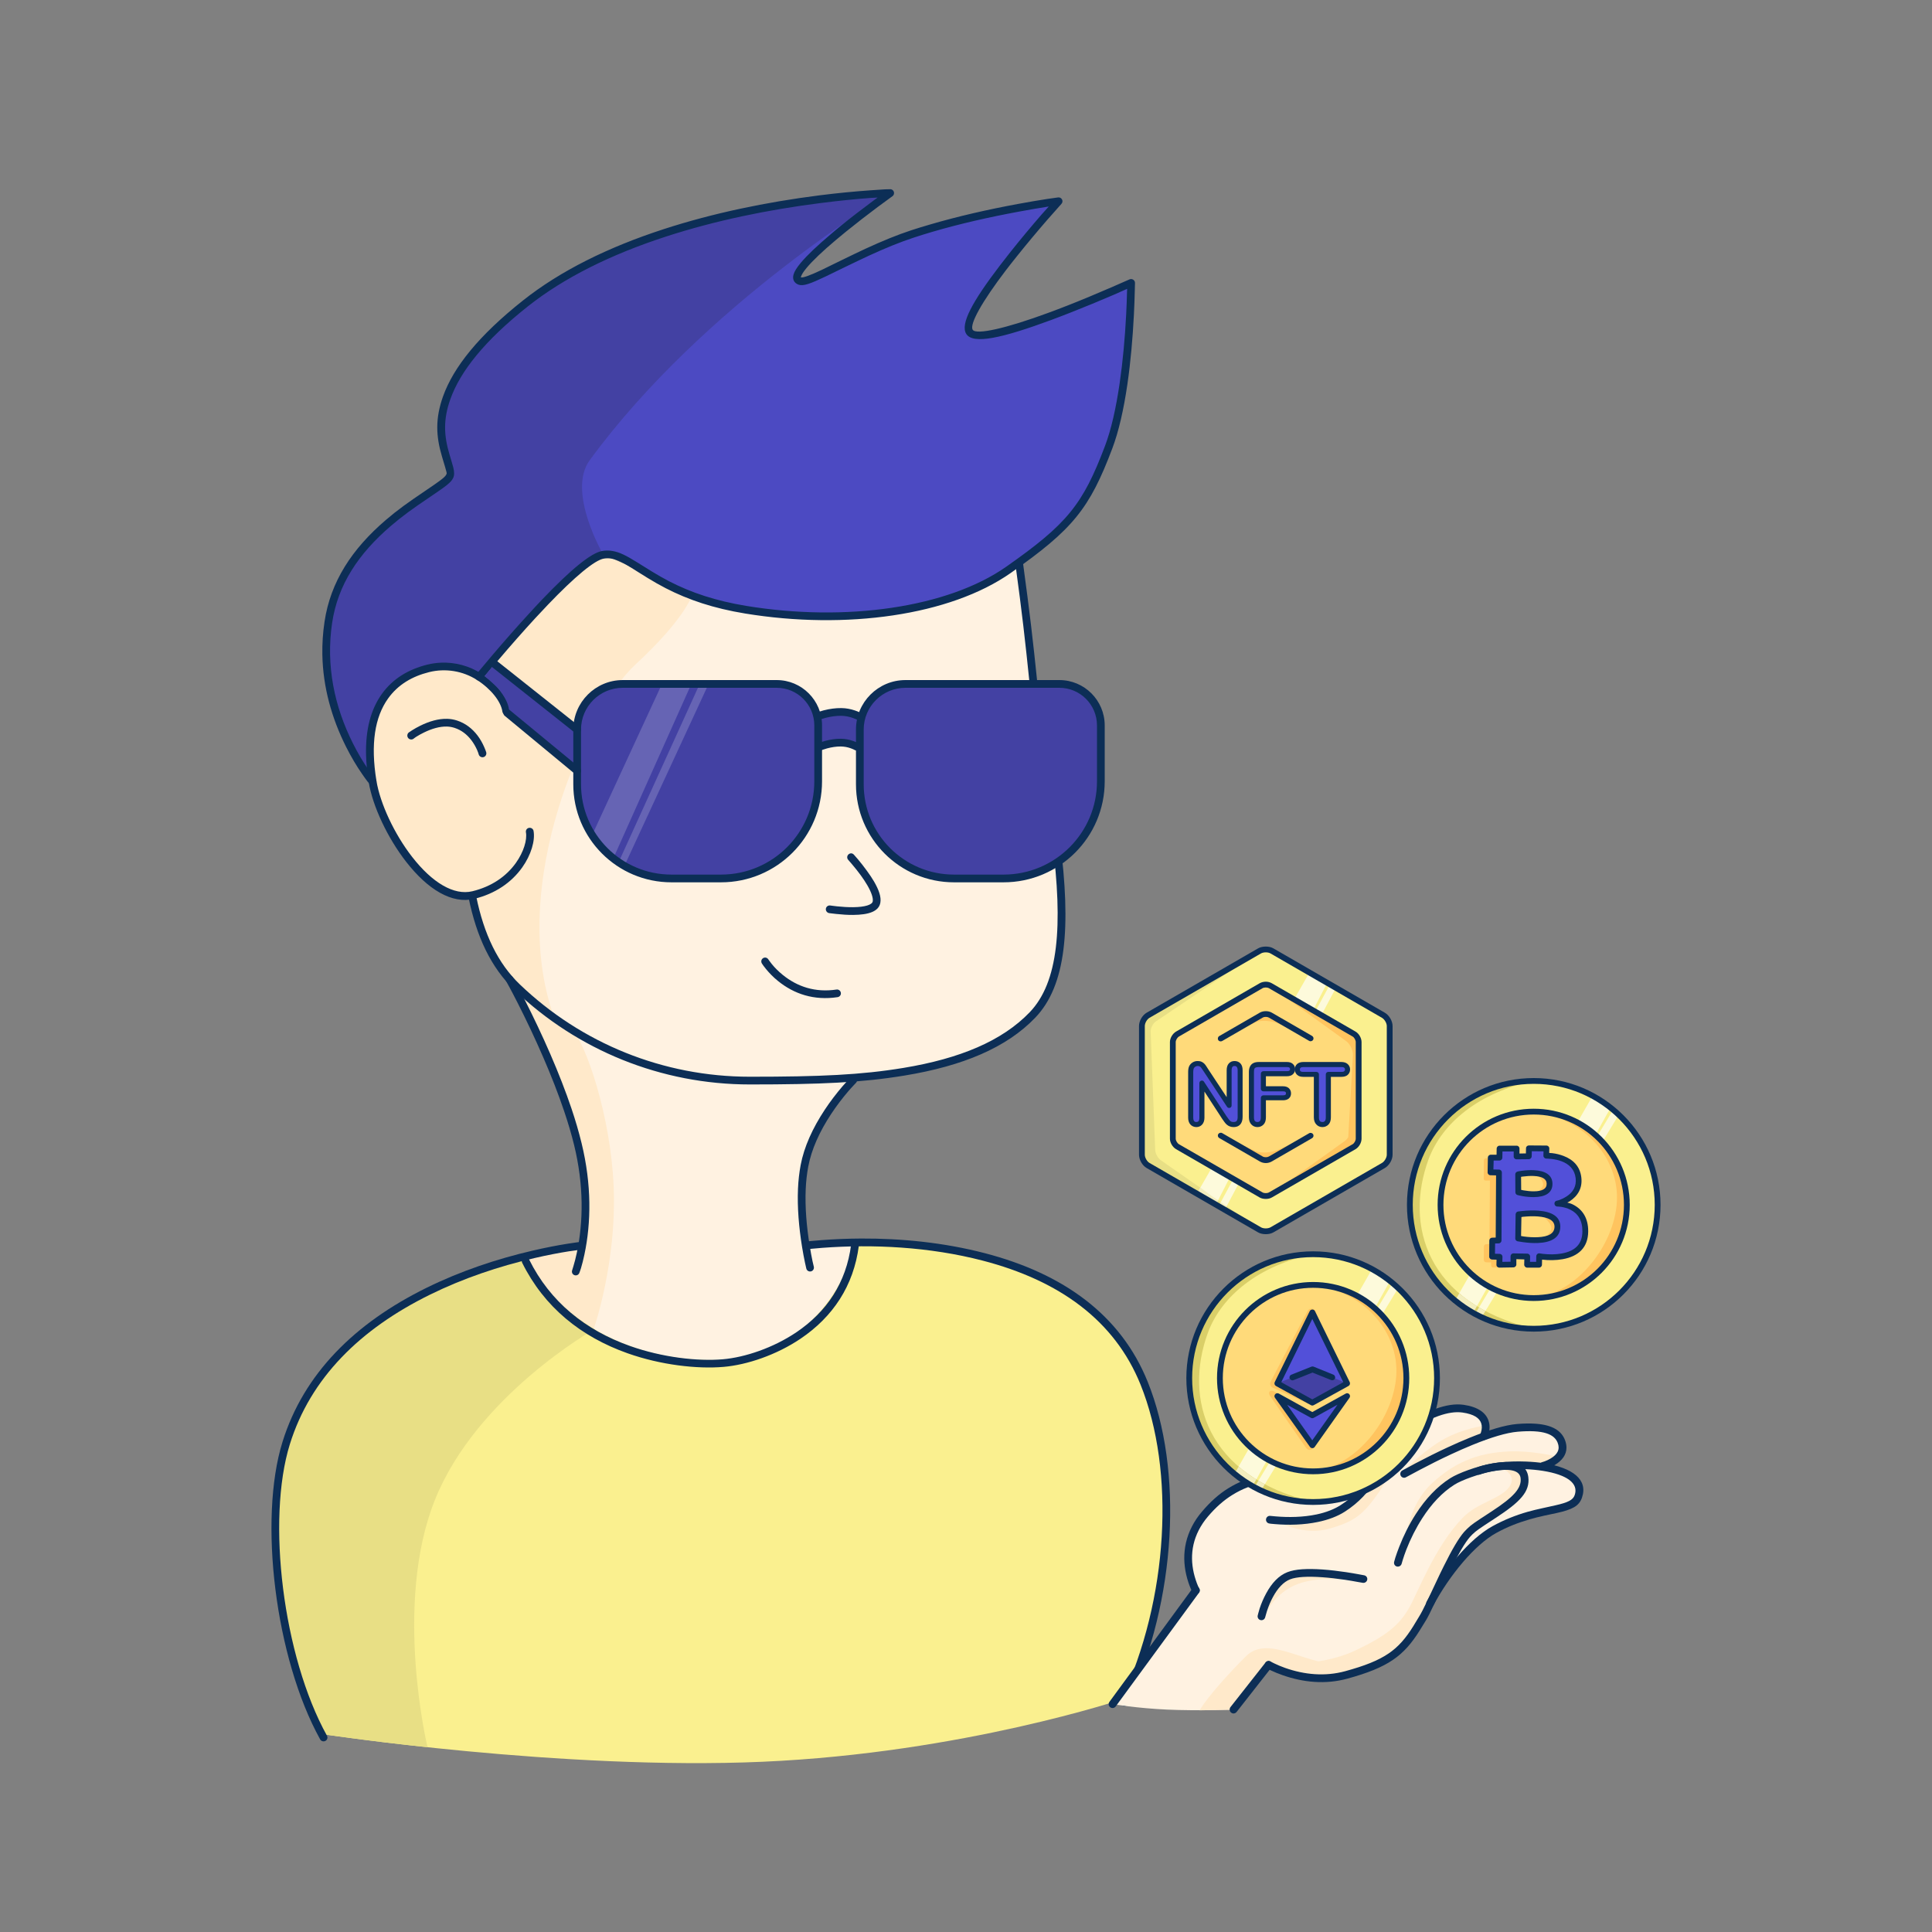 <?xml version="1.0" encoding="UTF-8" standalone="no"?>
<!DOCTYPE svg PUBLIC "-//W3C//DTD SVG 1.1//EN" "http://www.w3.org/Graphics/SVG/1.1/DTD/svg11.dtd">
<!-- Created with Vectornator (http://vectornator.io/) -->
<svg height="100%" stroke-miterlimit="10" style="fill-rule:nonzero;clip-rule:evenodd;stroke-linecap:round;stroke-linejoin:round;" version="1.1" viewBox="0 0 500 500" width="100%" xml:space="preserve" xmlns="http://www.w3.org/2000/svg" xmlns:vectornator="http://vectornator.io" xmlns:xlink="http://www.w3.org/1999/xlink">
<rect x="0" y="0" width="500" height="500" fill="#808080" stroke="none"/>
<defs/>
<g id="Layer-1" vectornator:layerName="Layer 1">
<g opacity="1">
<g opacity="1">
<g opacity="1">
<path d="M133.846 255.495C133.846 255.495 156.359 275.271 178.65 278.726C199.094 281.895 220.809 279.553 220.809 279.553C220.809 279.553 208.07 291.044 208.183 301.717C208.235 306.592 205.858 318.64 208.812 322.313C216.844 321.818 221.262 322.246 221.262 322.246C221.262 322.246 216.982 348.336 187.14 352.763C157.299 357.191 145.427 340.535 136.031 326.368C140.299 324.029 140.71 323.47 150.442 322.394C152.051 316.769 150.935 303.778 149.555 296.097C147.527 284.804 133.846 255.495 133.846 255.495Z" fill="#fff2e1" fill-rule="evenodd" opacity="1" stroke="none"/>
<path d="M133.846 255.495C133.846 255.495 139.067 260.081 146.97 265.223C150.767 267.693 157.139 285.504 158.598 303.487C160.408 325.8 153.214 345.26 153.214 345.26C144.459 338.834 140.334 332.856 136.031 326.368C140.299 324.029 140.71 323.47 150.442 322.394C152.051 316.769 150.935 303.778 149.555 296.097C147.527 284.804 133.846 255.495 133.846 255.495Z" fill="#ffe9ca" fill-rule="evenodd" opacity="1" stroke="none"/>
<path d="M135.821 325.508C145.327 343.156 165.623 352.933 186.93 351.903C208.238 350.872 219.77 332.011 221.052 321.385C247.843 321.364 278.714 325.713 293.991 354.21C313.758 391.087 290.814 439.652 290.814 439.652C290.814 439.652 249.244 453.651 197.425 455.939C145.606 458.227 83.538 448.804 83.538 448.804C83.538 448.804 63.159 402.842 73.849 372.589C83.799 344.434 114.172 328.839 135.821 325.508Z" fill="#faf08f" fill-rule="evenodd" opacity="1" stroke="none"/>
<path d="M135.821 325.508C140.008 333.281 146.288 339.527 153.826 343.996C153.826 343.996 123.325 361.191 112.53 388.238C101.736 415.285 110.647 452.184 110.647 452.184C94.32 450.44 83.538 448.804 83.538 448.804C83.538 448.804 63.208 409.491 73.849 372.589C82.107 343.955 114.172 328.839 135.821 325.508Z" fill="#e8df85" fill-rule="evenodd" opacity="1" stroke="none"/>
<path d="M263.787 145.966C266.316 164.62 266.977 172.407 268.016 182.19C270.486 205.453 282.223 247.02 267.218 262.673C251.358 279.218 218.803 279.658 194.073 279.658C170.709 279.658 149.493 270.463 133.846 255.495C127.57 249.491 124.121 241.314 122.259 232.127C107.841 229.346 106.468 224.208 100.311 213.549C94.153 202.891 93.115 187.534 101.188 178.312C106.616 172.11 119.159 171.427 124.028 175.175C127.533 171.193 133.641 163.864 137.061 160.209C145.874 150.794 144.752 151.698 156.147 143.563C171.582 150.378 183.745 158.896 212.522 159.619C241.298 160.341 244.306 154.331 263.787 145.966Z" fill="#fff2e1" fill-rule="evenodd" opacity="1" stroke="none"/>
<path d="M164.438 171.99C151.765 183.695 130.965 229.126 143.48 263.475C140.079 261.046 136.859 258.377 133.846 255.495C127.57 249.491 124.121 241.314 122.259 232.127C107.841 229.346 106.468 224.208 100.311 213.549C94.153 202.891 93.115 187.534 101.188 178.312C106.616 172.11 119.159 171.427 124.028 175.175C127.533 171.193 133.641 163.864 137.061 160.209C145.874 150.794 144.752 151.698 156.147 143.563C166.345 148.066 167.089 147.95 178.997 154.289C178.997 154.289 177.112 160.285 164.438 171.99Z" fill="#ffe9ca" fill-rule="evenodd" opacity="1" stroke="none"/>
<path d="M96.425 202.269C96.425 202.269 91.752 196.845 88.241 187.91C85.461 180.837 83.408 171.565 84.977 161.043C88.527 137.228 114.264 127.318 116.335 123.324C118.406 119.33 102.119 105.378 135.974 78.527C169.829 51.677 230.378 49.958 230.378 49.958C230.378 49.958 201.246 70.822 207.011 72.741C209.535 73.581 222.154 65.162 236.141 60.559C254.097 54.649 273.964 52.074 273.964 52.074C273.964 52.074 247.735 80.991 250.909 85.897C254.083 90.802 292.724 73.215 292.724 73.215C292.724 73.215 292.611 100.634 286.917 115.723C281.223 130.811 277.227 136.093 261.01 147.466C244.794 158.838 217.446 161.794 193.016 157.792C168.586 153.791 163.472 142.436 156.147 143.563C148.823 144.69 124.028 175.175 124.028 175.175C124.028 175.175 111.624 168.627 101.732 177.45C91.84 186.272 96.425 202.269 96.425 202.269Z" fill="#4c4ac2" fill-rule="evenodd" opacity="1" stroke="none"/>
<path d="M96.425 202.269C96.425 202.269 91.752 196.845 88.241 187.91C85.461 180.837 83.408 171.565 84.977 161.043C88.527 137.228 114.264 127.318 116.335 123.324C118.406 119.33 102.119 105.378 135.974 78.527C169.829 51.677 230.378 49.958 230.378 49.958C230.378 49.958 182.412 78.346 152.605 119.12C146.621 127.306 156.147 143.563 156.147 143.563C143.376 149.08 124.028 175.175 124.028 175.175C124.028 175.175 111.624 168.627 101.732 177.45C91.84 186.272 96.425 202.269 96.425 202.269Z" fill="#4341a3" fill-rule="evenodd" opacity="1" stroke="none"/>
<path d="M222.862 320.531C219.39 320.547 215.984 320.691 212.675 320.938C211.567 321.02 210.588 321.099 209.737 321.188C209.439 321.219 208.724 321.306 208.675 321.312C208.127 321.384 207.76 321.89 207.831 322.438C207.903 322.985 208.409 323.384 208.956 323.312C209.127 323.29 209.46 323.239 209.956 323.188C210.787 323.101 211.743 323.019 212.831 322.938C225.868 321.965 240.518 322.658 254.331 326.25C274.108 331.393 288.461 341.689 295.175 358.344C304.166 380.648 302.469 413.699 290.112 440.094C289.878 440.594 290.112 441.172 290.612 441.406C291.113 441.64 291.691 441.438 291.925 440.938C304.51 414.054 306.224 380.429 297.019 357.594C290.036 340.272 275.168 329.601 254.831 324.312C244.286 321.57 233.281 320.483 222.862 320.531Z" fill="#0c2e56" fill-rule="evenodd" opacity="1" stroke="none"/>
<path d="M150.331 321.406C150.168 321.423 149.868 321.443 149.425 321.5C148.691 321.594 147.85 321.724 146.894 321.875C144.167 322.305 141.131 322.898 137.862 323.656C128.523 325.822 119.183 328.959 110.456 333.25C91.87 342.388 78.623 355.454 73.112 373.156C66.857 393.253 71.22 429.155 82.862 450.156C83.13 450.639 83.754 450.799 84.237 450.531C84.72 450.263 84.88 449.671 84.612 449.188C73.229 428.652 68.93 393.311 75.019 373.75C80.345 356.64 93.196 343.947 111.331 335.031C119.908 330.814 129.099 327.727 138.3 325.594C141.52 324.847 144.525 324.266 147.206 323.844C148.143 323.696 148.96 323.591 149.675 323.5C150.101 323.445 150.404 323.39 150.55 323.375C151.099 323.319 151.481 322.831 151.425 322.281C151.369 321.732 150.881 321.35 150.331 321.406Z" fill="#0c2e56" fill-rule="evenodd" opacity="1" stroke="none"/>
<path d="M221.394 321.25C220.846 321.18 220.339 321.577 220.269 322.125C219 331.986 213.94 339.492 206.112 344.781C200.151 348.809 192.809 351.29 187.05 351.781C180.542 352.336 171.394 351.303 163.05 348.344C151.513 344.252 142.395 336.963 136.925 325.938C136.679 325.443 136.076 325.223 135.581 325.469C135.086 325.714 134.898 326.318 135.144 326.812C140.863 338.339 150.396 345.964 162.394 350.219C171.018 353.277 180.456 354.328 187.237 353.75C193.326 353.231 200.952 350.663 207.206 346.438C215.488 340.842 220.923 332.838 222.269 322.375C222.339 321.827 221.941 321.32 221.394 321.25Z" fill="#0c2e56" fill-rule="evenodd" opacity="1" stroke="none"/>
<path d="M220.8 278.562C220.544 278.563 220.307 278.648 220.112 278.844C220.003 278.954 219.794 279.173 219.519 279.469C219.064 279.958 218.563 280.519 218.019 281.156C216.466 282.976 214.906 284.996 213.456 287.188C210.313 291.941 208.098 296.784 207.206 301.531C206.847 303.441 206.612 305.49 206.519 307.656C206.312 312.485 206.753 317.654 207.581 322.75C207.82 324.22 208.075 325.572 208.331 326.781C208.421 327.206 208.657 328.24 208.675 328.312C208.809 328.848 209.358 329.165 209.894 329.031C210.429 328.897 210.746 328.348 210.612 327.812C210.597 327.75 210.356 326.755 210.269 326.344C210.019 325.165 209.783 323.844 209.55 322.406C208.742 317.434 208.318 312.425 208.519 307.75C208.608 305.675 208.835 303.717 209.175 301.906C210.011 297.457 212.104 292.831 215.112 288.281C216.514 286.162 218.016 284.198 219.519 282.438C220.044 281.822 220.551 281.281 220.987 280.812C221.247 280.534 221.425 280.344 221.519 280.25C221.714 280.055 221.8 279.818 221.8 279.562C221.8 279.307 221.714 279.039 221.519 278.844C221.323 278.649 221.056 278.562 220.8 278.562Z" fill="#0c2e56" fill-rule="evenodd" opacity="1" stroke="none"/>
<path d="M132.112 252.438C131.866 252.367 131.604 252.397 131.362 252.531C130.88 252.799 130.688 253.392 130.956 253.875C130.993 253.941 131.57 254.975 131.8 255.406C132.459 256.64 133.196 258.036 133.987 259.594C136.249 264.047 138.502 268.819 140.612 273.688C142.689 278.479 144.502 283.132 145.987 287.531C147.035 290.635 147.908 293.58 148.581 296.344C151.113 306.738 150.988 316.222 149.269 324.281C149.001 325.538 148.711 326.65 148.425 327.594C148.256 328.153 148.151 328.536 148.081 328.719C147.884 329.235 148.128 329.803 148.644 330C149.159 330.197 149.727 329.953 149.925 329.438C150.012 329.211 150.179 328.793 150.362 328.188C150.664 327.191 150.957 326.031 151.237 324.719C152.127 320.55 152.591 316.02 152.519 311.188C152.446 306.355 151.823 301.228 150.519 295.875C149.831 293.052 148.959 290.031 147.894 286.875C146.389 282.419 144.554 277.715 142.456 272.875C140.328 267.967 138.048 263.174 135.769 258.688C134.971 257.117 134.215 255.714 133.55 254.469C133.317 254.032 132.745 252.977 132.706 252.906C132.572 252.665 132.358 252.508 132.112 252.438Z" fill="#0c2e56" fill-rule="evenodd" opacity="1" stroke="none"/>
<path d="M114.175 171.5C112.973 171.547 111.781 171.71 110.612 172C105.793 173.194 101.685 175.585 98.8 179.625C96.007 183.536 94.576 188.735 94.737 195.344C94.791 197.547 95.011 199.915 95.425 202.438C96.444 208.641 100.277 216.825 105.112 223.031C110.73 230.241 116.973 234.007 122.706 232.625C128.144 231.314 132.367 228.397 135.144 224.5C137.44 221.277 138.542 217.544 138.081 215.031C137.981 214.488 137.437 214.15 136.894 214.25C136.35 214.35 136.013 214.863 136.112 215.406C136.466 217.332 135.524 220.498 133.519 223.312C131.017 226.823 127.2 229.46 122.237 230.656C117.467 231.807 111.862 228.438 106.675 221.781C102.036 215.828 98.387 207.95 97.425 202.094C95.848 192.49 97.035 185.528 100.425 180.781C103.001 177.175 106.688 175.026 111.081 173.938C115.229 172.91 119.772 173.602 123.487 176C127.072 178.314 129.652 181.56 130.019 184.156C130.096 184.703 130.597 185.077 131.144 185C131.691 184.923 132.065 184.422 131.987 183.875C131.527 180.613 128.609 176.943 124.581 174.344C121.441 172.317 117.78 171.358 114.175 171.5Z" fill="#0c2e56" fill-rule="evenodd" opacity="1" stroke="none"/>
<path d="M115.737 186.031C113.482 185.969 111.111 186.659 108.769 187.812C107.994 188.194 107.288 188.591 106.644 189C106.253 189.248 105.959 189.444 105.8 189.562C105.578 189.727 105.462 189.966 105.425 190.219C105.388 190.472 105.448 190.747 105.612 190.969C105.942 191.412 106.575 191.517 107.019 191.188C107.14 191.097 107.359 190.908 107.706 190.688C108.292 190.315 108.969 189.941 109.675 189.594C111.752 188.571 113.796 187.98 115.675 188.031C116.366 188.05 117.029 188.175 117.644 188.375C119.388 188.943 120.834 190.048 121.987 191.562C122.604 192.373 123.102 193.253 123.487 194.125C123.716 194.643 123.835 195.042 123.894 195.25C124.043 195.782 124.612 196.087 125.144 195.938C125.675 195.788 125.981 195.219 125.831 194.688C125.748 194.394 125.569 193.922 125.3 193.312C124.855 192.305 124.3 191.288 123.581 190.344C122.196 188.526 120.432 187.173 118.269 186.469C117.466 186.207 116.615 186.055 115.737 186.031Z" fill="#0c2e56" fill-rule="evenodd" opacity="1" stroke="none"/>
<path d="M263.644 144.969C263.096 145.043 262.726 145.546 262.8 146.094C264.536 158.904 265.246 165.111 266.519 177.469C266.538 177.654 266.878 180.961 267.019 182.281C267.526 187.06 267.439 186.416 270.175 203.188C271.132 209.054 271.759 213.269 272.3 217.469C275.183 239.853 273.884 254.253 266.487 261.969C259.38 269.383 248.42 273.965 233.8 276.375C222.827 278.184 212.312 278.656 194.081 278.656C171.594 278.656 150.474 270.015 134.55 254.781C128.851 249.329 125.228 241.76 123.237 231.938C123.128 231.396 122.591 231.047 122.05 231.156C121.509 231.266 121.159 231.771 121.269 232.312C123.334 242.504 127.115 250.452 133.144 256.219C149.437 271.805 171.074 280.656 194.081 280.656C212.417 280.656 223.031 280.176 234.144 278.344C249.151 275.87 260.466 271.156 267.925 263.375C275.896 255.059 277.258 240.191 274.3 217.219C273.756 212.993 273.104 208.762 272.144 202.875C269.418 186.171 269.52 186.816 269.019 182.094C268.879 180.776 268.538 177.435 268.519 177.25C267.244 164.872 266.508 158.678 264.769 145.844C264.694 145.296 264.191 144.895 263.644 144.969Z" fill="#0c2e56" fill-rule="evenodd" opacity="1" stroke="none"/>
<path d="M230.362 48.969C230.302 48.971 229.396 48.982 229.019 49C227.943 49.052 226.703 49.151 225.3 49.25C221.295 49.533 216.823 49.951 212.019 50.562C198.29 52.31 184.563 55.142 171.737 59.312C157.358 63.988 145.033 70.081 135.362 77.75C123.946 86.804 117.353 95.001 114.644 102.625C112.625 108.305 112.808 112.876 114.394 118.188C115.795 122.882 115.697 122.411 115.456 122.875C115.122 123.52 113.932 124.413 110.237 126.906C105.46 130.13 102.924 131.941 99.862 134.562C91.115 142.05 85.535 150.527 83.987 160.906C83.556 163.799 83.372 166.63 83.425 169.437C83.585 177.859 85.845 185.864 89.55 193.25C90.884 195.909 92.306 198.285 93.737 200.344C94.24 201.067 94.691 201.711 95.112 202.25C95.368 202.578 95.571 202.786 95.675 202.906C95.855 203.115 96.107 203.262 96.362 203.281C96.618 203.3 96.872 203.211 97.081 203.031C97.5 202.671 97.535 202.043 97.175 201.625C97.091 201.528 96.942 201.333 96.706 201.031C96.308 200.521 95.844 199.911 95.362 199.219C93.983 197.235 92.621 194.946 91.331 192.375C86.563 182.869 84.298 172.311 85.956 161.187C87.423 151.35 92.762 143.295 101.175 136.094C104.162 133.537 106.646 131.745 111.362 128.562C115.57 125.723 116.661 124.892 117.237 123.781C117.634 123.016 117.59 122.143 117.3 120.938C117.144 120.289 116.276 117.439 116.331 117.625C114.857 112.687 114.692 108.541 116.55 103.313C119.119 96.083 125.436 88.151 136.581 79.312C146.044 71.808 158.192 65.826 172.362 61.219C185.056 57.092 198.655 54.295 212.269 52.562C217.034 51.956 221.455 51.5 225.425 51.219C226.072 51.173 226.566 51.16 227.144 51.125C226.659 51.482 226.312 51.718 226.019 51.938C223.182 54.058 220.324 56.227 217.675 58.375C216.719 59.15 215.827 59.921 214.956 60.656C211.484 63.589 208.836 66.102 207.206 68.062C206.231 69.235 205.597 70.22 205.362 71.062C205.025 72.273 205.508 73.289 206.706 73.688C207.897 74.084 209.697 73.442 213.519 71.625C213.657 71.559 221.992 67.489 224.894 66.156C229.047 64.248 232.8 62.703 236.456 61.5C237.986 60.996 239.557 60.507 241.175 60.031C248.372 57.915 256.081 56.174 263.8 54.75C266.502 54.252 269.018 53.813 271.269 53.469C271.313 53.462 271.374 53.445 271.425 53.438C270.627 54.339 270.037 54.969 269.55 55.531C266.809 58.692 264.079 61.978 261.519 65.188C260.552 66.4 259.645 67.57 258.769 68.719C251.736 77.936 248.422 83.873 250.081 86.438C251.861 89.188 259.354 87.503 272.05 82.812C273.655 82.219 275.314 81.576 277.019 80.906C280.801 79.42 284.65 77.842 288.331 76.25C289.236 75.859 290.587 75.246 291.706 74.75C291.701 75.044 291.68 75.245 291.675 75.438C291.632 77.213 291.566 79.181 291.456 81.312C291.144 87.399 290.596 93.483 289.769 99.156C288.827 105.618 287.587 111.136 285.987 115.375C280.249 130.582 276.171 135.613 260.425 146.656C245.212 157.325 218.779 161.006 193.175 156.812C185.226 155.51 178.89 153.38 173.175 150.438C171.647 149.651 170.191 148.807 168.612 147.844C167.701 147.287 164.885 145.526 164.894 145.531C162.021 143.741 160.333 142.908 158.519 142.594C157.668 142.447 156.832 142.433 155.987 142.562C152.948 143.03 147.634 147.509 140.362 155.094C139.271 156.232 138.169 157.438 137.019 158.688C133.823 162.159 130.55 165.876 127.394 169.594C126.289 170.895 123.289 174.468 123.237 174.531C122.889 174.96 122.965 175.589 123.394 175.937C123.822 176.286 124.451 176.241 124.8 175.812C124.849 175.752 127.826 172.17 128.925 170.875C132.065 167.176 135.312 163.481 138.487 160.031C139.629 158.791 140.749 157.597 141.831 156.469C148.703 149.301 153.91 144.93 156.3 144.562C156.927 144.466 157.534 144.452 158.175 144.562C159.657 144.819 161.169 145.56 163.831 147.219C163.811 147.206 166.654 148.996 167.581 149.562C169.198 150.55 170.693 151.408 172.269 152.219C178.166 155.255 184.703 157.445 192.862 158.781C218.937 163.052 245.881 159.292 261.581 148.281C277.646 137.015 281.977 131.659 287.862 116.063C289.521 111.667 290.807 106.03 291.769 99.438C292.606 93.695 293.141 87.551 293.456 81.406C293.567 79.257 293.631 77.261 293.675 75.469C293.69 74.841 293.737 73.324 293.737 73.219C293.74 72.49 292.964 72.01 292.3 72.312C292.244 72.338 288.8 73.852 287.519 74.406C283.856 75.99 280.059 77.585 276.3 79.062C274.607 79.728 272.954 80.349 271.362 80.938C260.348 85.007 252.632 86.727 251.737 85.344C250.843 83.962 254.157 78.03 260.331 69.938C261.198 68.801 262.123 67.639 263.081 66.438C265.622 63.252 268.357 59.985 271.081 56.844C272.035 55.744 274.662 52.799 274.706 52.75C275.331 52.061 274.754 50.974 273.831 51.094C273.698 51.111 271.751 51.378 270.956 51.5C268.686 51.848 266.179 52.279 263.456 52.781C255.674 54.217 247.883 55.987 240.612 58.125C238.975 58.607 237.382 59.083 235.831 59.594C232.095 60.823 228.267 62.407 224.05 64.344C221.119 65.69 212.791 69.789 212.675 69.844C209.545 71.331 207.765 71.925 207.331 71.781C207.198 71.737 207.235 71.825 207.3 71.594C207.441 71.088 207.928 70.317 208.737 69.344C210.274 67.495 212.848 65.05 216.237 62.188C217.098 61.461 218.01 60.704 218.956 59.938C221.583 57.808 224.389 55.638 227.206 53.531C228.192 52.794 230.911 50.814 230.956 50.781C231.758 50.207 231.349 48.941 230.362 48.969Z" fill="#0c2e56" fill-rule="evenodd" opacity="1" stroke="none"/>
</g>
<g opacity="1">
<path d="M220.3 220.844C220.044 220.833 219.784 220.938 219.581 221.125C219.175 221.499 219.144 222.125 219.519 222.531C219.566 222.583 220.251 223.372 220.519 223.688C221.282 224.591 222.058 225.552 222.769 226.531C223.418 227.425 223.982 228.279 224.456 229.094C225.522 230.924 226.02 232.41 225.862 233.281C225.703 234.162 223.853 234.751 220.8 234.781C219.481 234.794 218.062 234.714 216.644 234.562C216.18 234.513 215.745 234.459 215.362 234.406C215.135 234.375 214.976 234.357 214.894 234.344C214.348 234.255 213.826 234.611 213.737 235.156C213.649 235.701 214.036 236.224 214.581 236.312C214.678 236.328 214.837 236.341 215.081 236.375C215.484 236.431 215.94 236.479 216.425 236.531C217.914 236.691 219.394 236.795 220.8 236.781C224.812 236.742 227.419 235.909 227.831 233.625C228.098 232.148 227.464 230.308 226.175 228.094C225.664 227.216 225.048 226.32 224.362 225.375C223.62 224.353 222.843 223.345 222.05 222.406C221.772 222.078 221.043 221.248 220.987 221.188C220.8 220.984 220.556 220.854 220.3 220.844Z" fill="#0c2e56" fill-rule="evenodd" opacity="1" stroke="none"/>
<path d="M198.237 247.844C197.988 247.785 197.722 247.824 197.487 247.969C197.017 248.259 196.885 248.874 197.175 249.344C197.361 249.645 197.718 250.149 198.237 250.781C199.094 251.824 200.104 252.872 201.3 253.844C205.504 257.262 210.669 258.977 216.769 258.062C217.315 257.981 217.694 257.484 217.612 256.938C217.53 256.391 217.034 256.012 216.487 256.094C210.987 256.919 206.344 255.366 202.55 252.281C201.464 251.398 200.544 250.476 199.769 249.531C199.499 249.203 199.272 248.895 199.081 248.625C198.971 248.468 198.893 248.362 198.862 248.312C198.717 248.078 198.486 247.903 198.237 247.844Z" fill="#0c2e56" fill-rule="evenodd" opacity="1" stroke="none"/>
</g>
<g opacity="1">
<path d="M211.573 185.391L212.141 193.248L217.639 192.196L221.706 193.248L222.76 185.541L217.736 184.252L211.573 185.391Z" fill="#4341a3" fill-rule="evenodd" opacity="1" stroke="none"/>
<path d="M149.377 199.473L149.377 188.809L127.806 172.028L125.38 174.996C126.415 175.765 128.338 177.52 128.949 178.201C132.943 183.042 131.308 185.189 131.858 184.551C138.133 190.505 149.377 199.473 149.377 199.473Z" fill="#4341a3" fill-rule="evenodd" opacity="1" stroke="none"/>
<path d="M274.143 177.005C280.085 177.005 284.902 181.821 284.902 187.763L284.902 202.173C284.902 216.081 273.628 227.355 259.72 227.355L246.907 227.355C233.439 227.355 222.521 216.438 222.521 202.97L222.521 188.809C222.521 182.289 227.806 177.005 234.326 177.005L274.143 177.005Z" fill="#4341a3" fill-rule="evenodd" opacity="1" stroke="none"/>
<path d="M201.049 177.005C206.991 177.005 211.808 181.821 211.808 187.763L211.808 202.173C211.808 216.081 200.533 227.355 186.625 227.355L173.812 227.355C160.345 227.355 149.427 216.438 149.427 202.97L149.427 188.809C149.427 182.289 154.712 177.005 161.231 177.005L201.049 177.005Z" fill="#4341a3" fill-rule="evenodd" opacity="1" stroke="none"/>
<path d="M217.743 183.25C216.243 183.231 214.678 183.452 213.15 183.844C212.638 183.975 212.166 184.109 211.743 184.25C211.486 184.336 211.319 184.427 211.212 184.469C210.698 184.671 210.448 185.236 210.65 185.75C210.852 186.264 211.417 186.514 211.931 186.312C212.006 186.283 212.176 186.231 212.4 186.156C212.779 186.03 213.186 185.9 213.65 185.781C215.02 185.43 216.409 185.233 217.712 185.25C218.734 185.263 219.74 185.47 220.65 185.781C220.979 185.894 221.271 186.006 221.525 186.125C221.67 186.193 221.767 186.228 221.806 186.25C222.285 186.525 222.875 186.354 223.15 185.875C223.424 185.396 223.285 184.806 222.806 184.531C222.505 184.359 221.965 184.111 221.275 183.875C220.176 183.499 218.992 183.266 217.743 183.25Z" fill="#0c2e56" fill-rule="evenodd" opacity="1" stroke="none"/>
<path d="M217.65 191.188C216.297 191.17 214.899 191.386 213.525 191.75C212.735 191.959 212.135 192.166 211.775 192.312C211.263 192.52 211.004 193.113 211.212 193.625C211.42 194.137 212.013 194.395 212.525 194.188C212.59 194.161 212.734 194.099 212.931 194.031C213.266 193.915 213.615 193.796 214.025 193.688C215.237 193.366 216.47 193.172 217.618 193.188C218.514 193.199 219.382 193.373 220.181 193.656C220.673 193.83 221.012 193.993 221.181 194.094C221.656 194.376 222.274 194.225 222.556 193.75C222.838 193.275 222.687 192.657 222.212 192.375C221.937 192.212 221.461 192.002 220.837 191.781C219.844 191.43 218.78 191.202 217.65 191.188Z" fill="#0c2e56" fill-rule="evenodd" opacity="1" stroke="none"/>
<path d="M127.868 170.875C127.614 170.904 127.384 171.034 127.212 171.25C127.041 171.466 126.964 171.715 126.993 171.969C127.023 172.223 127.152 172.485 127.368 172.656L148.743 189.594C148.96 189.765 149.239 189.842 149.493 189.812C149.748 189.783 149.978 189.654 150.15 189.438C150.321 189.221 150.398 188.942 150.368 188.688C150.339 188.433 150.21 188.203 149.993 188.031L128.618 171.062C128.402 170.891 128.123 170.846 127.868 170.875Z" fill="#0c2e56" fill-rule="evenodd" opacity="1" stroke="none"/>
<path d="M131.181 183.531C130.926 183.556 130.669 183.662 130.493 183.875C130.318 184.088 130.25 184.37 130.275 184.625C130.299 184.88 130.437 185.105 130.65 185.281L148.743 200.25C148.956 200.426 149.207 200.493 149.462 200.469C149.717 200.445 149.974 200.338 150.15 200.125C150.326 199.912 150.393 199.63 150.368 199.375C150.344 199.12 150.238 198.863 150.025 198.688L131.9 183.75C131.687 183.574 131.436 183.507 131.181 183.531Z" fill="#0c2e56" fill-rule="evenodd" opacity="1" stroke="none"/>
<path d="M171.385 176.852L153.031 216.575L158.611 222.388L178.932 176.986L171.385 176.852Z" fill="#6664b4" fill-rule="evenodd" opacity="1" stroke="none"/>
<path d="M180.914 177.375L160.179 222.968L161.724 223.806L183.274 177.245L180.914 177.375Z" fill="#6664b4" fill-rule="evenodd" opacity="1" stroke="none"/>
<path d="M161.181 176C154.109 176 148.368 181.741 148.368 188.812L148.368 202.969C148.368 216.989 159.755 228.344 173.775 228.344L186.587 228.344C201.047 228.344 212.743 216.648 212.743 202.188L212.743 187.75C212.743 181.256 207.488 176 200.993 176L161.181 176ZM161.181 178C162.425 178 199.749 178 200.993 178C206.383 178 210.743 182.36 210.743 187.75L210.743 202.188C210.743 215.543 199.943 226.344 186.587 226.344L173.775 226.344C160.859 226.344 150.368 215.884 150.368 202.969L150.368 188.812C150.368 182.845 155.214 178 161.181 178Z" fill="#0c2e56" fill-rule="evenodd" opacity="1" stroke="none"/>
<path d="M234.337 176C227.266 176 221.525 181.741 221.525 188.812L221.525 202.969C221.525 216.989 232.88 228.344 246.9 228.344L259.712 228.344C274.172 228.344 285.9 216.648 285.9 202.188L285.9 187.75C285.9 181.256 280.644 176 274.15 176L234.337 176ZM234.337 178C235.581 178 272.905 178 274.15 178C279.539 178 283.9 182.36 283.9 187.75L283.9 202.188C283.9 215.543 273.068 226.344 259.712 226.344L246.9 226.344C233.984 226.344 223.525 215.884 223.525 202.969L223.525 188.812C223.525 182.845 228.37 178 234.337 178Z" fill="#0c2e56" fill-rule="evenodd" opacity="1" stroke="none"/>
</g>
</g>
<g opacity="1">
<path d="M287.923 441.027L309.485 411.59C309.485 411.59 305.353 399.674 311.853 391.822C321.186 380.546 331.427 382.797 339.649 377.958C343.231 375.85 343.304 369.242 350.215 368.044C355.617 367.107 357.447 374.505 357.447 374.505C357.447 374.505 368.755 364.321 378.645 364.566C386.737 364.767 383.949 371.694 383.949 371.694C383.949 371.694 400.958 365.627 404.061 372.999C405.73 376.965 399.352 379.379 399.352 379.379C399.352 379.379 410.516 381.287 408.458 387.284C406.776 392.187 393.01 390.849 386.761 395.853C377.676 403.127 373.54 408.532 369.162 416.237C362.524 427.919 363.018 427.934 352.591 432.366C340.413 437.542 328.312 430.868 328.312 430.868L319.231 442.445C319.231 442.445 309.915 442.799 302.088 442.445C294.262 442.09 287.923 441.027 287.923 441.027Z" fill="#fff2e1" fill-rule="evenodd" opacity="1" stroke="none"/>
<path d="M310.45 442.634C310.45 442.634 312.82 438.288 322.455 428.629C328.501 422.568 339.139 431.907 347.375 430.337C347.375 430.337 338.53 434.563 328.312 430.868L319.231 442.445L310.45 442.634Z" fill="#ffe9ca" fill-rule="evenodd" opacity="1" stroke="none"/>
<path d="M388.382 379.85C388.382 379.85 394.001 378.928 394.532 382.383C395.096 386.053 386.887 391.746 379.673 397.088C376.153 401.368 372.548 410.261 370.081 414.985C366.473 421.897 363.033 428.395 352.591 432.366C342.149 436.337 328.312 430.868 328.312 430.868C328.312 430.868 341.6 431.353 350.207 427.387C358.814 423.42 362.24 420.513 364.836 415.834C367.03 411.881 371.355 400.318 378.469 392.876C382.434 388.728 388.466 387.966 390.654 384.723C392.841 381.48 388.382 379.85 388.382 379.85Z" fill="#ffe9ca" fill-rule="evenodd" opacity="1" stroke="none"/>
<path d="M402.513 376.866C402.513 376.866 396.356 375.367 390.496 375.629C381.576 376.028 376.054 378.972 370.834 383.643C364.227 389.555 363.693 399.155 363.693 399.155C363.693 399.155 369.303 387.574 375.913 383.367C380.621 380.371 386.639 379.767 389.643 379.397C392.157 379.087 399.352 379.379 399.352 379.379L402.513 376.866Z" fill="#ffe9ca" fill-rule="evenodd" opacity="1" stroke="none"/>
<path d="M384.176 368.953C384.176 368.953 377.985 369.741 372.7 373.005C367.416 376.269 362.625 381.288 362.625 381.288L374.194 376.026L383.949 371.694L384.176 368.953Z" fill="#ffe9ca" fill-rule="evenodd" opacity="1" stroke="none"/>
<path d="M361.197 372.384C361.197 372.384 360.993 380.28 356.86 386.187C352.726 392.095 350.519 393.763 344.063 395.612C337.607 397.461 331.56 394.158 331.56 394.158C331.56 394.158 337.999 394.059 343.298 392.173C345.881 391.253 350.518 389.189 352.682 386.412C355.294 383.061 357.447 374.505 357.447 374.505L361.197 372.384Z" fill="#ffe9ca" fill-rule="evenodd" opacity="1" stroke="none"/>
<path d="M327.23 418.267C327.23 418.267 326.95 410.206 333.546 407.791C340.142 405.376 352.137 409.27 352.137 409.27C352.137 409.27 342.636 407.461 336.04 409.876C329.444 412.29 327.23 418.267 327.23 418.267Z" fill="#ffe9ca" fill-rule="evenodd" opacity="1" stroke="none"/>
<path d="M350.056 367.062C346.598 367.585 345.025 368.945 343.181 372.094C343.166 372.12 342.694 372.923 342.556 373.156C342.318 373.557 342.11 373.873 341.9 374.188C340.552 376.198 338.958 377.563 336.306 378.625C333.913 379.583 332.606 379.972 327.993 381.219C323.175 382.521 320.673 383.425 317.837 385.188C315.463 386.662 313.265 388.618 311.087 391.188C310.561 391.808 310.082 392.417 309.65 393.062C306.029 398.464 305.795 404.218 307.556 409.531C307.945 410.706 308.344 411.572 308.618 412.062C308.888 412.545 309.48 412.738 309.962 412.469C310.444 412.199 310.638 411.576 310.368 411.094C310.32 411.007 310.213 410.84 310.087 410.562C309.871 410.088 309.665 409.519 309.462 408.906C307.879 404.129 308.074 399.009 311.306 394.188C311.697 393.604 312.141 393.032 312.618 392.469C314.664 390.055 316.706 388.269 318.9 386.906C321.527 385.274 323.851 384.411 328.493 383.156C333.185 381.888 334.564 381.498 337.056 380.5C340.1 379.282 342.025 377.644 343.587 375.312C343.821 374.964 344.02 374.586 344.275 374.156C344.419 373.913 344.888 373.113 344.9 373.094C346.468 370.417 347.607 369.448 350.368 369.031C353.526 368.554 356.217 371.389 356.462 374.594C356.79 378.88 353.466 385.346 346.993 389.5C345.254 390.616 343.139 391.429 340.712 391.938C337.244 392.664 333.511 392.728 330.118 392.438C329.74 392.405 328.831 392.321 328.775 392.312C328.228 392.233 327.73 392.61 327.65 393.156C327.57 393.703 327.947 394.201 328.493 394.281C328.567 394.292 328.709 394.321 328.9 394.344C329.212 394.381 329.562 394.403 329.962 394.438C333.532 394.743 337.43 394.648 341.118 393.875C343.767 393.32 346.124 392.448 348.087 391.188C355.172 386.64 358.816 379.466 358.431 374.438C358.105 370.18 354.506 366.39 350.056 367.062Z" fill="#0c2e56" fill-rule="evenodd" opacity="1" stroke="none"/>
<path d="M378.775 363.562C376.631 363.256 374.217 363.642 371.556 364.594C369.032 365.497 366.373 366.904 363.65 368.656C361.916 369.772 360.263 370.962 358.743 372.156C358.211 372.575 357.723 372.963 357.306 373.312C357.054 373.524 356.87 373.666 356.775 373.75C356.568 373.933 356.478 374.182 356.462 374.438C356.446 374.693 356.529 374.949 356.712 375.156C356.895 375.363 357.144 375.484 357.4 375.5C357.655 375.516 357.911 375.433 358.118 375.25C358.201 375.177 358.348 375.044 358.587 374.844C358.988 374.507 359.447 374.123 359.962 373.719C361.435 372.561 363.035 371.423 364.712 370.344C367.317 368.668 369.881 367.314 372.243 366.469C374.623 365.617 376.715 365.308 378.493 365.562C381.446 365.985 382.895 366.989 383.337 368.344C383.576 369.076 383.531 369.884 383.275 370.688C383.191 370.952 383.1 371.165 383.056 371.25C382.803 371.741 383.003 372.341 383.493 372.594C383.984 372.847 384.584 372.647 384.837 372.156C384.93 371.977 385.06 371.692 385.181 371.312C385.367 370.729 385.473 370.134 385.493 369.531C385.514 368.929 385.438 368.314 385.243 367.719C384.539 365.561 382.422 364.085 378.775 363.562Z" fill="#0c2e56" fill-rule="evenodd" opacity="1" stroke="none"/>
<path d="M397.556 368.469C396.132 368.358 394.49 368.369 392.587 368.531C389.482 368.797 385.327 370.063 380.337 372.094C378.528 372.83 376.628 373.659 374.681 374.562C371.848 375.877 369.038 377.28 366.368 378.688C365.434 379.18 362.943 380.538 362.9 380.562C362.419 380.834 362.253 381.457 362.525 381.938C362.797 382.418 363.388 382.584 363.868 382.312C364.03 382.221 366.382 380.956 367.306 380.469C369.948 379.076 372.725 377.674 375.525 376.375C377.444 375.484 379.309 374.661 381.087 373.938C385.905 371.977 389.886 370.775 392.743 370.531C399.555 369.949 402.262 371.21 403.118 373.375C403.797 375.089 403.097 376.37 401.337 377.438C400.844 377.737 400.311 377.985 399.775 378.188C399.455 378.308 399.213 378.373 399.087 378.406C398.553 378.547 398.259 379.091 398.4 379.625C398.54 380.159 399.084 380.484 399.618 380.344C399.808 380.294 400.105 380.209 400.493 380.062C401.138 379.82 401.791 379.494 402.4 379.125C404.275 377.987 405.409 376.492 405.4 374.625C405.397 374.003 405.269 373.321 404.993 372.625C404.076 370.306 401.828 368.802 397.556 368.469Z" fill="#0c2e56" fill-rule="evenodd" opacity="1" stroke="none"/>
<path d="M394.962 378.25C390.178 378.05 385.281 378.592 382.306 379.75C381.791 379.95 381.543 380.517 381.743 381.031C381.944 381.546 382.51 381.794 383.025 381.594C386.628 380.192 393.674 379.757 399.306 380.656C405.538 381.652 408.6 383.883 407.525 386.938C407.081 388.197 405.82 388.842 402.462 389.594C401.98 389.702 399.807 390.18 399.212 390.312C397.802 390.626 396.59 390.9 395.368 391.25C392.198 392.158 389.247 393.339 386.275 394.969C380.328 398.228 373.632 406.295 369.212 414.5C368.95 414.986 369.132 415.613 369.618 415.875C370.105 416.137 370.7 415.955 370.962 415.469C375.216 407.572 381.702 399.756 387.243 396.719C390.078 395.165 392.897 394.057 395.931 393.188C397.109 392.85 398.276 392.555 399.65 392.25C400.232 392.121 402.404 391.673 402.9 391.562C406.908 390.665 408.641 389.782 409.4 387.625C411.061 382.903 406.95 379.854 399.65 378.688C398.16 378.45 396.557 378.317 394.962 378.25Z" fill="#0c2e56" fill-rule="evenodd" opacity="1" stroke="none"/>
<path d="M361.763 404.444" fill="none" fill-rule="evenodd" opacity="1" stroke="#0c2e56" stroke-linecap="round" stroke-linejoin="round" stroke-width="1.5"/>
<path d="M361.763 404.444C361.763 404.444 365.596 389.871 375.913 383.367C379.185 381.304 393.743 376.133 394.532 382.383C395.321 388.632 383.43 392.803 379.673 397.088C378.148 398.827 376.306 402.195 374.515 405.807C371.894 411.092 369.382 416.899 368.135 418.89C364.274 425.051 362.39 429.65 348.41 433.479C337.808 436.384 328.312 430.868 328.312 430.868" fill="none" fill-rule="evenodd" opacity="1" stroke="#0c2e56" stroke-linecap="round" stroke-linejoin="round" stroke-width="1.5"/>
<path d="M389.681 378.375C388.567 378.378 387.314 378.53 385.962 378.781C382.148 379.489 377.434 381.229 375.368 382.531C371.883 384.729 368.92 387.924 366.4 391.844C364.662 394.546 363.244 397.424 362.118 400.312C361.724 401.324 361.387 402.249 361.118 403.094C361.024 403.391 360.82 404.133 360.806 404.188C360.665 404.722 360.959 405.266 361.493 405.406C362.028 405.547 362.603 405.222 362.743 404.688C362.789 404.515 362.873 404.198 363.025 403.719C363.28 402.913 363.584 402.001 363.962 401.031C365.042 398.26 366.428 395.487 368.087 392.906C370.461 389.215 373.218 386.244 376.431 384.219C378.269 383.06 382.761 381.414 386.337 380.75C390.736 379.934 393.275 380.523 393.525 382.5C393.86 385.154 391.659 387.476 386.025 391.156C381.072 394.391 380.944 394.469 379.65 395.688C379.386 395.936 379.145 396.194 378.931 396.438C377.489 398.082 375.771 401.035 373.618 405.375C373.315 405.987 373.009 406.601 372.681 407.281C371.908 408.885 369.395 414.274 369.525 414C368.437 416.296 367.737 417.605 367.275 418.344C366.969 418.832 365.954 420.538 365.743 420.875C361.885 427.053 358.294 429.721 348.15 432.5C342.932 433.929 337.589 433.417 332.587 431.656C331.548 431.291 330.623 430.89 329.806 430.5C329.322 430.269 328.969 430.095 328.806 430C328.328 429.723 327.74 429.897 327.462 430.375C327.185 430.853 327.328 431.441 327.806 431.719C328.014 431.84 328.397 432.057 328.931 432.312C329.81 432.732 330.822 433.141 331.931 433.531C337.285 435.416 343.021 435.988 348.681 434.438C359.313 431.525 363.308 428.54 367.431 421.938C367.647 421.591 368.694 419.885 368.993 419.406C369.514 418.576 370.182 417.217 371.306 414.844C371.18 415.109 373.694 409.749 374.462 408.156C374.787 407.482 375.1 406.855 375.4 406.25C377.475 402.065 379.142 399.22 380.431 397.75C380.601 397.557 380.775 397.362 380.993 397.156C382.156 396.062 382.339 395.935 387.118 392.812C393.441 388.683 396.001 386.023 395.525 382.25C395.182 379.541 393.021 378.367 389.681 378.375Z" fill="#0c2e56" fill-rule="evenodd" opacity="1" stroke="none"/>
<path d="M336.993 406.125C335.46 406.228 334.178 406.486 333.181 406.875C330.92 407.758 329.122 409.703 327.681 412.375C327.004 413.63 326.432 414.945 325.993 416.281C325.84 416.749 325.723 417.202 325.618 417.594C325.554 417.833 325.516 417.995 325.493 418.094C325.373 418.633 325.704 419.161 326.243 419.281C326.782 419.402 327.311 419.07 327.431 418.531C327.447 418.459 327.499 418.304 327.556 418.094C327.652 417.737 327.758 417.337 327.9 416.906C328.304 415.675 328.815 414.454 329.431 413.312C330.668 411.019 332.159 409.398 333.9 408.719C335.536 408.08 338.443 407.923 342.181 408.188C344.042 408.319 346.022 408.545 348.056 408.844C349.225 409.015 350.353 409.222 351.368 409.406C351.723 409.471 352.593 409.613 352.65 409.625C353.191 409.736 353.726 409.385 353.837 408.844C353.948 408.303 353.597 407.799 353.056 407.688C352.992 407.674 352.076 407.503 351.712 407.438C350.675 407.25 349.561 407.05 348.368 406.875C346.289 406.57 344.253 406.323 342.337 406.188C340.328 406.045 338.527 406.022 336.993 406.125Z" fill="#0c2e56" fill-rule="evenodd" opacity="1" stroke="none"/>
<path d="M309.337 410.594C309.084 410.633 308.844 410.777 308.681 411L287.118 440.438C286.955 440.66 286.892 440.935 286.931 441.188C286.97 441.44 287.114 441.681 287.337 441.844C287.783 442.17 288.417 442.071 288.743 441.625L310.306 412.188C310.632 411.742 310.533 411.108 310.087 410.781C309.864 410.618 309.59 410.555 309.337 410.594Z" fill="#0c2e56" fill-rule="evenodd" opacity="1" stroke="none"/>
<path d="M328.181 429.875C327.927 429.906 327.695 430.033 327.525 430.25L318.431 441.812C318.26 442.03 318.213 442.308 318.243 442.562C318.274 442.817 318.401 443.048 318.618 443.219C318.836 443.389 319.083 443.468 319.337 443.438C319.591 443.407 319.854 443.28 320.025 443.062L329.087 431.5C329.258 431.283 329.337 431.004 329.306 430.75C329.275 430.496 329.148 430.264 328.931 430.094C328.714 429.923 328.435 429.844 328.181 429.875Z" fill="#0c2e56" fill-rule="evenodd" opacity="1" stroke="none"/>
</g>
<g opacity="1">
<path d="M364.866 311.819C364.866 294.114 379.218 279.762 396.923 279.762C414.628 279.762 428.98 294.114 428.98 311.819C428.98 329.524 414.628 343.876 396.923 343.876C379.218 343.876 364.866 329.524 364.866 311.819Z" fill="#faf08f" fill-rule="evenodd" opacity="1" stroke="none"/>
<path d="M412.205 283.539L408.213 290.515L412.818 293.826L416.842 286.641L412.205 283.539Z" fill="#fdfadb" fill-rule="evenodd" opacity="1" stroke="none"/>
<path d="M380.686 329.391L376.694 336.366L381.3 339.677L385.323 332.492L380.686 329.391Z" fill="#fdfadb" fill-rule="evenodd" opacity="1" stroke="none"/>
<path d="M417.432 287.29L413.324 294.122L414.779 295.364L418.955 288.483L417.432 287.29Z" fill="#fdfadb" fill-rule="evenodd" opacity="1" stroke="none"/>
<path d="M385.913 333.141L381.805 339.973L383.261 341.215L387.437 334.334L385.913 333.141Z" fill="#fdfadb" fill-rule="evenodd" opacity="1" stroke="none"/>
<path d="M364.866 311.819C364.866 294.114 379.218 279.762 396.923 279.762C382.951 282.61 373.152 290.579 369.671 300.131C363.522 317.004 369.061 337.198 396.923 343.876C379.218 343.876 364.866 329.524 364.866 311.819Z" fill="#dacf68" fill-rule="evenodd" opacity="1" stroke="none"/>
<path d="M382.761 338.372L381.805 339.973L383.261 341.215L384.411 339.321L382.761 338.372Z" fill="#f3eebf" fill-rule="evenodd" opacity="1" stroke="none"/>
<path d="M377.634 334.759L376.694 336.366L381.3 339.677L382.22 338.023C380.826 337.265 378.957 335.8 377.634 334.759Z" fill="#f3eebf" fill-rule="evenodd" opacity="1" stroke="none"/>
<path d="M364.866 311.819C364.866 294.114 379.218 279.762 396.923 279.762C414.628 279.762 428.98 294.114 428.98 311.819C428.98 329.524 414.628 343.876 396.923 343.876C379.218 343.876 364.866 329.524 364.866 311.819Z" fill="none" fill-rule="evenodd" opacity="1" stroke="#0c2e56" stroke-linecap="round" stroke-linejoin="round" stroke-width="1"/>
<path d="M372.586 312.008C372.586 298.689 383.383 287.892 396.702 287.892C410.021 287.892 420.819 298.689 420.819 312.008C420.819 325.327 410.021 336.124 396.702 336.124C383.383 336.124 372.586 325.327 372.586 312.008Z" fill="#ffda7a" fill-rule="evenodd" opacity="1" stroke="none"/>
<path d="M396.923 287.703C410.242 287.703 421.039 298.5 421.039 311.819C421.039 325.138 410.242 335.935 396.923 335.935C408.228 334.623 417.681 322.294 418.435 311.256C419.189 300.217 410.464 289.424 396.923 287.703Z" fill="#ffc45f" fill-rule="evenodd" opacity="1" stroke="none"/>
<path d="M396.931 279C378.812 279 364.118 293.694 364.118 311.812C364.118 329.931 378.812 344.625 396.931 344.625C415.05 344.625 429.743 329.931 429.743 311.812C429.743 293.694 415.05 279 396.931 279ZM396.931 280.5C414.221 280.5 428.243 294.522 428.243 311.812C428.243 329.103 414.221 343.125 396.931 343.125C379.64 343.125 365.618 329.103 365.618 311.812C365.618 294.522 379.64 280.5 396.931 280.5Z" fill="#0c2e56" fill-rule="evenodd" opacity="1" stroke="none"/>
<path d="M396.931 286.938C383.198 286.938 372.056 298.079 372.056 311.812C372.056 325.546 383.198 336.687 396.931 336.688C410.664 336.688 421.775 325.546 421.775 311.812C421.775 298.079 410.664 286.937 396.931 286.938ZM396.931 288.438C409.836 288.438 420.275 298.908 420.275 311.812C420.275 324.717 409.836 335.187 396.931 335.188C384.026 335.188 373.556 324.717 373.556 311.812C373.556 298.908 384.026 288.437 396.931 288.438Z" fill="#0c2e56" fill-rule="evenodd" opacity="1" stroke="none"/>
<path d="M385.472 321.944L384.585 321.997C384.284 322.016 384.037 322.275 384.034 322.577L383.997 326.032C383.993 326.386 384.277 326.678 384.63 326.685L385.9 326.709L385.906 327.526C385.987 327.861 386.084 327.938 386.353 328.028L388.408 328.009L388.44 299.824L384.572 299.767C384.275 299.762 384.032 300 384.03 300.297L383.992 305.054C383.99 305.322 384.206 305.537 384.474 305.533L385.592 305.518L385.472 321.944Z" fill="#ffc45f" fill-rule="evenodd" opacity="1" stroke="none"/>
<g opacity="1">
<path d="M387.94 303.436L387.844 321.036L386.168 321.077L386.155 325.218L388.073 325.251L388.035 327.328L391.674 327.26L391.674 325.128L395.23 325.187L395.222 327.297L398.314 327.297L398.323 325.114C398.323 325.114 410.178 327.36 410.265 318.714C410.339 311.452 403.045 311.493 403.045 311.493C403.045 311.493 409.165 310.117 408.512 304.781C407.791 298.894 400.195 299.103 400.195 299.103L400.216 297.205L395.669 297.176L395.646 299.246L392.484 299.291L392.504 297.253L388.077 297.252L388.061 299.603L385.791 299.601L385.747 303.422L387.94 303.436Z" fill="#5250d9" fill-rule="evenodd" opacity="1" stroke="none"/>
<path d="M392.913 303.918L392.929 308.563C392.929 308.563 401.062 310.634 401.014 306.35C400.968 302.268 392.913 303.918 392.913 303.918Z" fill="#ffda7a" fill-rule="evenodd" opacity="1" stroke="none"/>
<path d="M392.985 314.285L392.913 320.505C392.913 320.505 403.036 322.677 403.063 317.471C403.089 312.646 392.985 314.285 392.985 314.285Z" fill="#ffda7a" fill-rule="evenodd" opacity="1" stroke="none"/>
<path d="M399.772 320.733C401.587 320.361 403.053 319.448 403.063 317.471C403.074 315.501 401.394 314.608 399.404 314.242C397.984 313.981 401.426 316.021 401.485 317.76C401.546 319.551 398.268 321.041 399.772 320.733Z" fill="#ffc45f" fill-rule="evenodd" opacity="1" stroke="none"/>
<path d="M397.745 309.029C399.49 308.882 401.035 308.224 401.014 306.35C400.995 304.683 399.641 303.972 398.045 303.714C396.817 303.515 399.351 305.033 399.356 306.515C399.36 307.825 396.693 309.118 397.745 309.029Z" fill="#ffc45f" fill-rule="evenodd" opacity="1" stroke="none"/>
<path d="M395.681 296.438C395.268 296.435 394.936 296.744 394.931 297.156L394.9 298.5L393.243 298.531L393.243 297.25C393.247 296.833 392.91 296.5 392.493 296.5L388.087 296.5C387.675 296.5 387.34 296.838 387.337 297.25L387.306 298.844L385.806 298.844C385.395 298.843 385.061 299.183 385.056 299.594L384.993 303.406C384.989 303.822 385.328 304.153 385.743 304.156C385.924 304.157 386.595 304.184 387.181 304.188L387.087 320.281L386.15 320.312C385.744 320.322 385.432 320.656 385.431 321.062L385.4 325.219C385.398 325.629 385.74 325.962 386.15 325.969L387.306 326L387.275 327.312C387.267 327.738 387.631 328.071 388.056 328.062L391.681 328C392.09 327.992 392.431 327.659 392.431 327.25L392.431 325.875L394.493 325.938L394.462 327.281C394.461 327.697 394.797 328.063 395.212 328.062L398.306 328.062C398.719 328.062 399.054 327.726 399.056 327.312L399.087 326C399.11 326.003 399.126 325.997 399.15 326C400.867 326.196 402.705 326.181 404.431 325.875C408.452 325.162 410.982 322.9 411.025 318.719C411.06 315.228 409.528 312.929 406.993 311.688C406.527 311.459 406.069 311.357 405.618 311.219C405.815 311.11 406.022 311.03 406.212 310.906C408.382 309.496 409.58 307.438 409.243 304.688C408.904 301.916 407.212 300.132 404.65 299.156C403.722 298.803 402.734 298.557 401.743 298.438C401.408 298.397 401.201 298.389 400.931 298.375L400.962 297.219C400.967 296.803 400.628 296.471 400.212 296.469L395.681 296.438ZM396.431 297.938L399.462 297.969L399.431 299.094C399.426 299.519 399.787 299.855 400.212 299.844C400.211 299.844 400.995 299.87 401.556 299.938C402.433 300.043 403.315 300.225 404.118 300.531C406.202 301.324 407.511 302.717 407.775 304.875C408.034 306.995 407.127 308.534 405.4 309.656C404.848 310.015 404.246 310.313 403.65 310.531C403.295 310.661 403.011 310.718 402.868 310.75C401.993 310.947 402.158 312.255 403.056 312.25C403.055 312.25 403.621 312.268 404.087 312.344C404.858 312.469 405.627 312.684 406.337 313.031C408.37 314.027 409.554 315.828 409.525 318.719C409.491 322.079 407.527 323.808 404.15 324.406C402.587 324.683 400.923 324.681 399.337 324.5C398.925 324.453 398.618 324.405 398.462 324.375C398.001 324.288 397.589 324.656 397.587 325.125L397.556 326.562L395.962 326.562L395.993 325.188C395.995 324.777 395.654 324.444 395.243 324.438L391.681 324.375C391.262 324.368 390.931 324.706 390.931 325.125L390.931 326.531L388.806 326.562L388.837 325.25C388.845 324.836 388.502 324.507 388.087 324.5L386.9 324.469L386.931 321.812L387.868 321.781C388.274 321.772 388.585 321.437 388.587 321.031L388.681 303.438C388.683 303.024 388.345 302.69 387.931 302.688C387.751 302.686 387.08 302.66 386.493 302.656L386.556 300.344L388.056 300.344C388.468 300.344 388.803 300.006 388.806 299.594L388.837 298L391.743 298L391.743 299.281C391.739 299.702 392.072 300.037 392.493 300.031L395.65 300C396.056 299.994 396.395 299.657 396.4 299.25L396.431 297.938Z" fill="#0c2e56" fill-rule="evenodd" opacity="1" stroke="none"/>
<path d="M396.993 302.844C395.975 302.793 394.898 302.86 393.837 303C393.553 303.037 393.289 303.085 393.056 303.125C392.914 303.15 392.832 303.176 392.775 303.188C392.425 303.259 392.149 303.549 392.15 303.906L392.181 308.562C392.182 308.904 392.412 309.197 392.743 309.281C392.813 309.299 392.948 309.338 393.118 309.375C393.399 309.436 393.689 309.506 394.025 309.562C395.021 309.731 396.018 309.819 396.962 309.812C399.867 309.792 401.802 308.769 401.775 306.344C401.749 304.038 399.854 302.986 396.993 302.844ZM396.931 304.344C399.099 304.452 400.261 305.086 400.275 306.344C400.29 307.676 399.146 308.297 396.962 308.312C396.116 308.319 395.192 308.218 394.275 308.062C394.054 308.025 393.876 307.977 393.681 307.938L393.65 304.562C393.788 304.541 393.85 304.523 394.025 304.5C395.003 304.371 396.015 304.298 396.931 304.344Z" fill="#0c2e56" fill-rule="evenodd" opacity="1" stroke="none"/>
<path d="M398.087 313.312C396.761 313.212 395.358 313.268 393.993 313.406C393.697 313.436 392.926 313.522 392.868 313.531C392.509 313.59 392.248 313.917 392.243 314.281L392.15 320.5C392.146 320.857 392.394 321.175 392.743 321.25C392.816 321.266 392.968 321.279 393.15 321.312C393.45 321.367 393.785 321.418 394.15 321.469C395.456 321.65 396.777 321.741 398.025 321.688C401.535 321.536 403.791 320.27 403.806 317.469C403.82 314.824 401.592 313.579 398.087 313.312ZM397.962 314.812C400.775 315.027 402.314 315.887 402.306 317.469C402.297 319.217 400.775 320.066 397.962 320.188C396.817 320.237 395.56 320.17 394.337 320C394.085 319.965 393.869 319.912 393.65 319.875L393.743 314.969C393.887 314.951 393.938 314.925 394.118 314.906C395.402 314.776 396.736 314.719 397.962 314.812Z" fill="#0c2e56" fill-rule="evenodd" opacity="1" stroke="none"/>
</g>
</g>
<g opacity="1">
<path d="M307.778 356.657C307.778 338.952 322.131 324.6 339.836 324.6C357.54 324.6 371.893 338.952 371.893 356.657C371.893 374.362 357.54 388.714 339.836 388.714C322.131 388.714 307.778 374.362 307.778 356.657Z" fill="#faf08f" fill-rule="evenodd" opacity="1" stroke="none"/>
<path d="M355.118 328.377L351.126 335.353L355.731 338.664L359.755 331.479L355.118 328.377Z" fill="#fdfadb" fill-rule="evenodd" opacity="1" stroke="none"/>
<path d="M323.599 374.229L319.607 381.204L324.212 384.515L328.236 377.33L323.599 374.229Z" fill="#fdfadb" fill-rule="evenodd" opacity="1" stroke="none"/>
<path d="M360.345 332.128L356.236 338.96L357.692 340.202L361.868 333.321L360.345 332.128Z" fill="#fdfadb" fill-rule="evenodd" opacity="1" stroke="none"/>
<path d="M328.826 377.979L324.717 384.811L326.173 386.053L330.349 379.172L328.826 377.979Z" fill="#fdfadb" fill-rule="evenodd" opacity="1" stroke="none"/>
<path d="M307.778 356.657C307.778 338.952 322.131 324.6 339.836 324.6C325.864 327.448 316.064 335.417 312.583 344.969C306.434 361.842 311.973 382.036 339.836 388.714C322.131 388.714 307.778 374.362 307.778 356.657Z" fill="#dacf68" fill-rule="evenodd" opacity="1" stroke="none"/>
<path d="M325.673 383.21L324.717 384.811L326.173 386.053L327.323 384.159L325.673 383.21Z" fill="#f3eebf" fill-rule="evenodd" opacity="1" stroke="none"/>
<path d="M320.547 379.597L319.607 381.204L324.212 384.515L325.133 382.861C323.738 382.103 321.869 380.638 320.547 379.597Z" fill="#f3eebf" fill-rule="evenodd" opacity="1" stroke="none"/>
<path d="M339.837 323.844C321.718 323.844 307.025 338.537 307.025 356.656C307.025 374.775 321.718 389.469 339.837 389.469C357.956 389.469 372.65 374.775 372.65 356.656C372.65 338.537 357.956 323.844 339.837 323.844ZM339.837 325.344C357.128 325.344 371.15 339.366 371.15 356.656C371.15 373.947 357.128 387.969 339.837 387.969C322.547 387.969 308.525 373.947 308.525 356.656C308.525 339.366 322.547 325.344 339.837 325.344Z" fill="#0c2e56" fill-rule="evenodd" opacity="1" stroke="none"/>
<path d="M315.507 356.749C315.507 343.43 326.304 332.633 339.623 332.633C352.942 332.633 363.739 343.43 363.739 356.749C363.739 370.068 352.942 380.865 339.623 380.865C326.304 380.865 315.507 370.068 315.507 356.749Z" fill="#ffda7a" fill-rule="evenodd" opacity="1" stroke="none"/>
<path d="M339.836 332.541C353.155 332.541 363.952 343.338 363.952 356.657C363.952 369.976 353.155 380.773 339.836 380.773C351.141 379.461 360.594 367.132 361.347 356.094C362.101 345.055 353.377 334.262 339.836 332.541Z" fill="#ffc45f" fill-rule="evenodd" opacity="1" stroke="none"/>
<path d="M339.837 331.781C326.104 331.781 314.962 342.923 314.962 356.656C314.962 370.389 326.104 381.531 339.837 381.531C353.57 381.531 364.712 370.389 364.712 356.656C364.712 342.923 353.57 331.781 339.837 331.781ZM339.837 333.281C352.742 333.281 363.212 343.751 363.212 356.656C363.212 369.561 352.742 380.031 339.837 380.031C326.932 380.031 316.462 369.561 316.462 356.656C316.462 343.751 326.932 333.281 339.837 333.281Z" fill="#0c2e56" fill-rule="evenodd" opacity="1" stroke="none"/>
<path d="M337.668 340.655L338.486 339.159C338.844 338.624 339.545 338.513 340.051 338.911L340.319 339.122C341.213 340.24 346.394 358.555 346.394 358.555L339.574 363.764L329.269 359.066C328.755 358.784 328.558 358.133 328.829 357.613L337.668 340.655Z" fill="#ffc45f" fill-rule="evenodd" opacity="1" stroke="none"/>
<path d="M345.938 366.416L340.618 366.005L337.201 364.179L329.555 360.018C328.687 359.718 328.154 360.215 328.617 361.167L338.003 374.715C338.506 375.417 339.329 375.422 339.84 374.725L345.938 366.416Z" fill="#ffc45f" fill-rule="evenodd" opacity="1" stroke="none"/>
<g opacity="1">
<path d="M339.638 374.045L348.643 361.303L339.638 366.278L330.587 361.303L339.638 374.045Z" fill="#5250d9" fill-rule="evenodd" opacity="1" stroke="none"/>
<path d="M339.638 339.647L348.643 358.017L339.638 362.992L330.587 358.017L339.638 339.647Z" fill="#5250d9" fill-rule="evenodd" opacity="1" stroke="none"/>
<path d="M339.638 354.397L348.643 358.017L339.638 362.992L330.587 358.017L339.638 354.397Z" fill="#4341a3" fill-rule="evenodd" opacity="1" stroke="none"/>
<path d="M339.65 338.906C339.382 338.906 339.1 339.033 338.962 339.312C338.679 339.887 330.183 357.113 329.9 357.688C329.722 358.047 329.861 358.494 330.212 358.688L339.275 363.656C339.5 363.78 339.768 363.781 339.993 363.656L348.993 358.688C349.343 358.494 349.482 358.047 349.306 357.688L340.306 339.312C340.169 339.033 339.918 338.907 339.65 338.906ZM339.618 341.344L347.65 357.719L339.618 362.156L331.587 357.719C332.321 356.23 338.352 343.915 339.618 341.344Z" fill="#0c2e56" fill-rule="evenodd" opacity="1" stroke="none"/>
<path d="M330.962 360.656C330.264 360.272 329.501 361.1 329.962 361.75C330.245 362.148 338.742 374.07 339.025 374.469C339.174 374.68 339.418 374.782 339.65 374.781C339.881 374.781 340.094 374.68 340.243 374.469L349.243 361.75C349.703 361.099 348.972 360.271 348.275 360.656L339.618 365.438L330.962 360.656ZM346.15 363.531L339.618 372.75C338.657 371.397 335.288 366.618 333.118 363.562L339.275 366.938C339.5 367.061 339.768 367.062 339.993 366.938L346.15 363.531Z" fill="#0c2e56" fill-rule="evenodd" opacity="1" stroke="none"/>
<path d="M339.4 353.688L334.181 355.781C333.796 355.934 333.621 356.365 333.775 356.75C333.928 357.135 334.359 357.341 334.743 357.188L339.681 355.219L344.493 357.156C344.878 357.311 345.338 357.134 345.493 356.75C345.648 356.366 345.44 355.905 345.056 355.75L339.962 353.688C339.783 353.615 339.579 353.616 339.4 353.688Z" fill="#0c2e56" fill-rule="evenodd" opacity="1" stroke="none"/>
</g>
</g>
<g opacity="1">
<path d="M325.976 318.279L297.122 301.62C296.237 301.109 295.519 299.866 295.519 298.843L295.519 265.525C295.519 264.503 296.237 263.26 297.122 262.749L325.976 246.089C326.862 245.578 328.297 245.578 329.182 246.089L358.037 262.749C358.922 263.26 359.64 264.503 359.64 265.525L359.64 298.843C359.64 299.866 358.922 301.109 358.037 301.62L329.182 318.279C328.297 318.79 326.862 318.79 325.976 318.279Z" fill="#faf08f" fill-rule="evenodd" opacity="1" stroke="none"/>
<path d="M326.106 318.354L296.992 301.545C296.178 301.075 295.519 299.933 295.519 298.993L295.519 265.375C295.519 264.436 296.178 263.293 296.992 262.823L326.106 246.014C326.92 245.545 326.948 245.59 326.169 246.115L299.139 264.343C298.36 264.869 297.758 266.056 297.793 266.994L298.959 297.594C298.995 298.533 299.649 299.73 300.419 300.267L326.184 318.232C326.955 318.769 326.92 318.824 326.106 318.354Z" fill="#e8df85" fill-rule="evenodd" opacity="1" stroke="none"/>
<path d="M326.377 309.255L304.736 296.761C304.072 296.378 303.534 295.445 303.534 294.679L303.534 269.69C303.534 268.923 304.072 267.991 304.736 267.607L326.377 255.113C327.041 254.73 328.118 254.73 328.782 255.113L350.423 267.607C351.087 267.991 351.625 268.923 351.625 269.69L351.625 294.679C351.625 295.445 351.087 296.378 350.423 296.761L328.782 309.255C328.118 309.639 327.041 309.639 326.377 309.255Z" fill="#ffda7a" fill-rule="evenodd" opacity="1" stroke="none"/>
<path d="M328.553 309.252L347.917 295.378C348.454 294.992 348.909 294.477 348.933 294.226L350.133 273.142C350.207 271.848 349.415 270.184 348.365 269.425L327.903 254.639C327.724 254.518 328.044 254.687 328.617 255.018L350.588 267.703C351.16 268.033 351.625 268.838 351.625 269.499L351.625 294.869C351.625 295.531 351.16 296.335 350.588 296.666L328.617 309.351C328.044 309.681 328.015 309.637 328.553 309.252Z" fill="#ffc45f" fill-rule="evenodd" opacity="1" stroke="none"/>
<path d="M313.733 301.971L309.74 308.947L314.643 311.803L318.311 304.645L313.733 301.971Z" fill="#fdfadb" fill-rule="evenodd" opacity="1" stroke="none"/>
<path d="M338.956 251.564L334.964 258.541L339.867 261.396L343.534 254.239L338.956 251.564Z" fill="#fdfadb" fill-rule="evenodd" opacity="1" stroke="none"/>
<path d="M319.15 305.187L315.372 312.167L316.93 313.162L320.685 306.081L319.15 305.187Z" fill="#fdfadb" fill-rule="evenodd" opacity="1" stroke="none"/>
<path d="M344.174 254.798L340.397 261.779L341.954 262.773L345.71 255.693L344.174 254.798Z" fill="#fdfadb" fill-rule="evenodd" opacity="1" stroke="none"/>
<path d="M315.949 311.09L315.372 312.167L316.93 313.162L317.476 312.159L315.949 311.09Z" fill="#f3eebf" fill-rule="evenodd" opacity="1" stroke="none"/>
<path d="M310.68 307.34L309.74 308.947L314.643 311.803L315.267 310.604C313.872 309.846 310.68 307.34 310.68 307.34Z" fill="#f3eebf" fill-rule="evenodd" opacity="1" stroke="none"/>
<path d="M327.587 254.062C327.023 254.063 326.441 254.21 325.993 254.469L304.368 266.969C303.472 267.486 302.775 268.653 302.775 269.688L302.775 294.688C302.775 295.722 303.472 296.889 304.368 297.406L325.993 309.906C326.441 310.165 327.023 310.281 327.587 310.281C328.152 310.281 328.702 310.165 329.15 309.906L350.806 297.406C351.702 296.889 352.368 295.722 352.368 294.688L352.368 269.688C352.368 268.653 351.702 267.486 350.806 266.969L329.15 254.469C328.702 254.21 328.152 254.062 327.587 254.062ZM326.743 255.75C327.175 255.501 327.968 255.501 328.4 255.75L350.056 268.25C350.488 268.499 350.868 269.189 350.868 269.688L350.868 294.688C350.868 295.186 350.488 295.876 350.056 296.125L328.4 308.594C327.968 308.843 327.175 308.843 326.743 308.594L305.118 296.125C304.686 295.876 304.275 295.186 304.275 294.688L304.275 269.688C304.275 269.189 304.686 268.499 305.118 268.25L326.743 255.75Z" fill="#0c2e56" fill-rule="evenodd" opacity="1" stroke="none"/>
<path d="M327.587 244.969C326.878 244.969 326.146 245.115 325.587 245.438L296.743 262.094C295.626 262.739 294.775 264.241 294.775 265.531L294.775 298.844C294.775 300.134 295.626 301.636 296.743 302.281C296.743 302.281 325.587 318.938 325.587 318.938C326.146 319.26 326.878 319.406 327.587 319.406C328.297 319.406 328.997 319.26 329.556 318.938L358.4 302.281C359.517 301.636 360.4 300.134 360.4 298.844L360.4 265.531C360.4 264.241 359.517 262.739 358.4 262.094L329.556 245.438C328.997 245.115 328.297 244.969 327.587 244.969ZM327.587 246.469C328.038 246.469 328.479 246.561 328.806 246.75L357.65 263.406C358.303 263.783 358.9 264.777 358.9 265.531L358.9 298.844C358.9 299.598 358.303 300.592 357.65 300.969L328.806 317.625C328.153 318.002 326.99 318.002 326.337 317.625L297.493 300.969C296.84 300.592 296.275 299.598 296.275 298.844L296.275 265.531C296.275 264.777 296.84 263.783 297.493 263.406L326.337 246.75C326.664 246.561 327.136 246.469 327.587 246.469Z" fill="#0c2e56" fill-rule="evenodd" opacity="1" stroke="none"/>
<g opacity="1">
<path d="M312.15 277.087L318.101 286.093L318.101 277.004C318.101 276.413 318.228 275.97 318.482 275.675C318.735 275.38 319.078 275.232 319.508 275.232C319.953 275.232 320.304 275.38 320.561 275.675C320.818 275.97 320.947 276.413 320.947 277.004L320.947 289.022C320.947 290.363 320.391 291.034 319.279 291.034C319.001 291.034 318.751 290.994 318.529 290.914C318.306 290.834 318.098 290.707 317.903 290.533C317.709 290.359 317.528 290.156 317.361 289.923C317.194 289.691 317.028 289.453 316.861 289.209L311.055 280.308L311.055 289.262C311.055 289.845 310.92 290.287 310.649 290.585C310.378 290.884 310.03 291.034 309.606 291.034C309.168 291.034 308.818 290.882 308.554 290.58C308.289 290.278 308.157 289.838 308.157 289.262L308.157 277.473C308.157 276.973 308.213 276.58 308.324 276.295C308.456 275.982 308.675 275.727 308.981 275.529C309.287 275.331 309.617 275.232 309.971 275.232C310.249 275.232 310.487 275.277 310.685 275.367C310.883 275.458 311.057 275.579 311.206 275.732C311.356 275.885 311.509 276.083 311.665 276.326C311.821 276.57 311.983 276.823 312.15 277.087Z" fill="#5250d9" fill-rule="evenodd" opacity="1" stroke="none"/>
<path d="M333.064 277.879L326.967 277.879L326.967 281.788L332.064 281.788C332.536 281.788 332.889 281.894 333.122 282.106C333.354 282.318 333.471 282.601 333.471 282.955C333.471 283.31 333.353 283.591 333.116 283.8C332.88 284.008 332.529 284.112 332.064 284.112L326.967 284.112L326.967 289.147C326.967 289.786 326.823 290.26 326.534 290.57C326.246 290.879 325.876 291.034 325.424 291.034C324.965 291.034 324.592 290.877 324.304 290.564C324.015 290.252 323.871 289.779 323.871 289.147L323.871 277.389C323.871 276.945 323.937 276.582 324.069 276.3C324.201 276.019 324.408 275.814 324.689 275.685C324.971 275.557 325.33 275.492 325.768 275.492L333.064 275.492C333.558 275.492 333.924 275.602 334.164 275.821C334.404 276.04 334.524 276.326 334.524 276.681C334.524 277.042 334.404 277.332 334.164 277.551C333.924 277.77 333.558 277.879 333.064 277.879Z" fill="#5250d9" fill-rule="evenodd" opacity="1" stroke="none"/>
<path d="M347.151 278.046L343.774 278.046L343.774 289.147C343.774 289.786 343.631 290.26 343.346 290.57C343.061 290.879 342.693 291.034 342.241 291.034C341.783 291.034 341.409 290.877 341.121 290.564C340.833 290.252 340.688 289.779 340.688 289.147L340.688 278.046L337.311 278.046C336.783 278.046 336.391 277.93 336.133 277.697C335.876 277.464 335.748 277.157 335.748 276.774C335.748 276.378 335.882 276.066 336.149 275.836C336.417 275.607 336.804 275.492 337.311 275.492L347.151 275.492C347.686 275.492 348.084 275.611 348.344 275.847C348.605 276.083 348.735 276.392 348.735 276.774C348.735 277.157 348.603 277.464 348.339 277.697C348.075 277.93 347.679 278.046 347.151 278.046Z" fill="#5250d9" fill-rule="evenodd" opacity="1" stroke="none"/>
<path d="M309.962 274.594C309.481 274.594 309.029 274.703 308.618 274.969C308.205 275.236 307.896 275.596 307.712 276.031C307.561 276.419 307.493 276.894 307.493 277.469L307.493 289.25C307.493 289.972 307.677 290.566 308.056 291C308.447 291.447 308.997 291.687 309.618 291.688C310.223 291.688 310.722 291.468 311.118 291.031C311.511 290.599 311.712 289.983 311.712 289.25L311.712 282.5L316.306 289.562C316.484 289.822 316.668 290.076 316.837 290.312C317.031 290.583 317.231 290.825 317.462 291.031C317.717 291.259 318.003 291.422 318.306 291.531C318.602 291.638 318.925 291.687 319.275 291.688C320.775 291.688 321.587 290.707 321.587 289.031L321.587 277C321.587 276.266 321.429 275.679 321.056 275.25C320.671 274.807 320.12 274.594 319.493 274.594C318.878 274.594 318.374 274.806 317.993 275.25C317.625 275.679 317.462 276.267 317.462 277L317.462 283.938L312.712 276.75C312.544 276.485 312.369 276.213 312.212 275.969C312.034 275.691 311.864 275.468 311.681 275.281C311.475 275.071 311.233 274.905 310.962 274.781C310.674 274.65 310.328 274.594 309.962 274.594ZM309.962 275.875C310.152 275.875 310.323 275.92 310.431 275.969C310.556 276.026 310.65 276.092 310.743 276.188C310.86 276.306 310.984 276.479 311.118 276.688C311.274 276.929 311.618 277.438 311.618 277.438L317.556 286.438C317.911 286.975 318.743 286.738 318.743 286.094L318.743 277C318.743 276.552 318.823 276.256 318.962 276.094C319.089 275.947 319.247 275.875 319.493 275.875C319.757 275.875 319.927 275.946 320.056 276.094C320.197 276.255 320.306 276.553 320.306 277L320.306 289.031C320.306 290.038 319.998 290.375 319.275 290.375C319.069 290.375 318.892 290.366 318.743 290.312C318.602 290.262 318.471 290.182 318.337 290.062C318.179 289.921 318.039 289.726 317.9 289.531C317.736 289.302 317.564 289.083 317.4 288.844L311.587 279.938C311.234 279.396 310.4 279.666 310.4 280.312L310.4 289.25C310.4 289.685 310.331 289.991 310.181 290.156C310.035 290.317 309.861 290.375 309.618 290.375C309.364 290.375 309.193 290.314 309.056 290.156C308.907 289.986 308.806 289.682 308.806 289.25L308.806 277.469C308.806 277.042 308.853 276.73 308.931 276.531C309.005 276.357 309.139 276.191 309.337 276.062C309.538 275.932 309.734 275.875 309.962 275.875Z" fill="#0c2e56" fill-rule="evenodd" opacity="1" stroke="none"/>
<path d="M325.775 274.844C325.25 274.844 324.806 274.923 324.431 275.094C324.009 275.286 323.691 275.611 323.493 276.031C323.317 276.408 323.212 276.842 323.212 277.375L323.212 289.156C323.212 289.938 323.424 290.552 323.837 291C324.251 291.449 324.795 291.687 325.431 291.688C326.06 291.688 326.611 291.444 327.025 291C327.44 290.554 327.618 289.946 327.618 289.156L327.618 284.75L332.056 284.75C332.667 284.75 333.186 284.607 333.556 284.281C333.937 283.945 334.118 283.504 334.118 282.969C334.118 282.437 333.929 281.965 333.556 281.625C333.188 281.29 332.677 281.125 332.056 281.125L327.618 281.125L327.618 278.531L333.056 278.531C333.698 278.531 334.212 278.374 334.587 278.031C334.966 277.685 335.181 277.226 335.181 276.688C335.181 276.155 334.965 275.689 334.587 275.344C334.212 275.001 333.698 274.844 333.056 274.844L325.775 274.844ZM325.775 276.156L333.056 276.156C333.401 276.156 333.608 276.218 333.712 276.312C333.814 276.405 333.868 276.511 333.868 276.688C333.868 276.871 333.813 276.971 333.712 277.062C333.608 277.157 333.401 277.219 333.056 277.219L326.962 277.219C326.603 277.219 326.306 277.516 326.306 277.875L326.306 281.781C326.306 282.14 326.603 282.438 326.962 282.438L332.056 282.438C332.38 282.438 332.583 282.505 332.681 282.594C332.774 282.678 332.806 282.792 332.806 282.969C332.806 283.143 332.772 283.232 332.681 283.312C332.578 283.403 332.376 283.469 332.056 283.469L326.962 283.469C326.603 283.469 326.306 283.766 326.306 284.125L326.306 289.156C326.306 289.645 326.217 289.952 326.056 290.125C325.893 290.3 325.706 290.375 325.431 290.375C325.15 290.375 324.937 290.301 324.775 290.125C324.611 289.948 324.525 289.639 324.525 289.156L324.525 277.375C324.525 277.019 324.562 276.748 324.65 276.562C324.716 276.42 324.821 276.346 324.962 276.281C325.15 276.195 325.424 276.156 325.775 276.156Z" fill="#0c2e56" fill-rule="evenodd" opacity="1" stroke="none"/>
<path d="M337.306 274.844C336.655 274.844 336.111 275.002 335.712 275.344C335.295 275.701 335.087 276.201 335.087 276.781C335.087 277.342 335.315 277.828 335.712 278.188C336.105 278.543 336.63 278.687 337.306 278.688L340.025 278.688L340.025 289.156C340.025 289.938 340.237 290.552 340.65 291C341.064 291.449 341.607 291.687 342.243 291.688C342.873 291.688 343.427 291.446 343.837 291C344.248 290.555 344.431 289.945 344.431 289.156L344.431 278.688L347.15 278.688C347.823 278.688 348.377 278.538 348.775 278.188C349.182 277.828 349.4 277.346 349.4 276.781C349.4 276.22 349.175 275.737 348.775 275.375C348.378 275.016 347.832 274.844 347.15 274.844L337.306 274.844ZM337.306 276.156L347.15 276.156C347.537 276.156 347.775 276.23 347.9 276.344C348.021 276.454 348.087 276.578 348.087 276.781C348.087 276.981 348.02 277.112 347.9 277.219C347.77 277.333 347.533 277.406 347.15 277.406L343.775 277.406C343.416 277.406 343.118 277.672 343.118 278.031L343.118 289.156C343.118 289.646 343.028 289.952 342.868 290.125C342.709 290.298 342.517 290.375 342.243 290.375C341.963 290.375 341.75 290.301 341.587 290.125C341.424 289.948 341.337 289.639 341.337 289.156L341.337 278.031C341.337 277.672 341.04 277.406 340.681 277.406L337.306 277.406C336.925 277.406 336.677 277.329 336.556 277.219C336.439 277.113 336.4 276.985 336.4 276.781C336.4 276.569 336.469 276.445 336.587 276.344C336.723 276.227 336.942 276.156 337.306 276.156Z" fill="#0c2e56" fill-rule="evenodd" opacity="1" stroke="none"/>
</g>
<path d="M327.579 262.033L339.183 268.733L331.042 265C329.074 264.097 326.311 263.91 324.872 264.582C324.872 264.582 315.917 268.767 315.917 268.767C316.245 268.24 327.579 262.033 327.579 262.033Z" fill="#ffc45f" fill-rule="evenodd" opacity="1" stroke="none"/>
<path d="M327.579 300.415L339.183 293.715L331.042 297.448C329.074 298.351 326.311 298.538 324.872 297.866C324.872 297.866 315.917 293.681 315.917 293.681C316.245 294.208 327.579 300.415 327.579 300.415Z" fill="#ffc45f" fill-rule="evenodd" opacity="1" stroke="none"/>
<path d="M327.587 261.688C327.038 261.688 326.492 261.81 326.056 262.062L315.556 268.125C315.197 268.332 315.068 268.798 315.275 269.156C315.482 269.515 315.947 269.613 316.306 269.406L326.806 263.344C327.215 263.108 327.96 263.108 328.368 263.344L338.806 269.375C339.165 269.582 339.63 269.452 339.837 269.094C340.044 268.735 339.915 268.301 339.556 268.094L329.118 262.062C328.682 261.811 328.137 261.687 327.587 261.688Z" fill="#0c2e56" fill-rule="evenodd" opacity="1" stroke="none"/>
<path d="M316.306 293.25C315.947 293.043 315.482 293.173 315.275 293.531C315.068 293.89 315.197 294.324 315.556 294.531L326.056 300.594C326.492 300.846 327.038 301 327.587 301C328.137 301 328.682 300.846 329.118 300.594L339.556 294.562C339.915 294.355 340.044 293.921 339.837 293.562C339.63 293.204 339.165 293.074 338.806 293.281L328.368 299.312C327.96 299.549 327.215 299.549 326.806 299.312L316.306 293.25Z" fill="#0c2e56" fill-rule="evenodd" opacity="1" stroke="none"/>
</g>
</g>
</g>
</svg>
